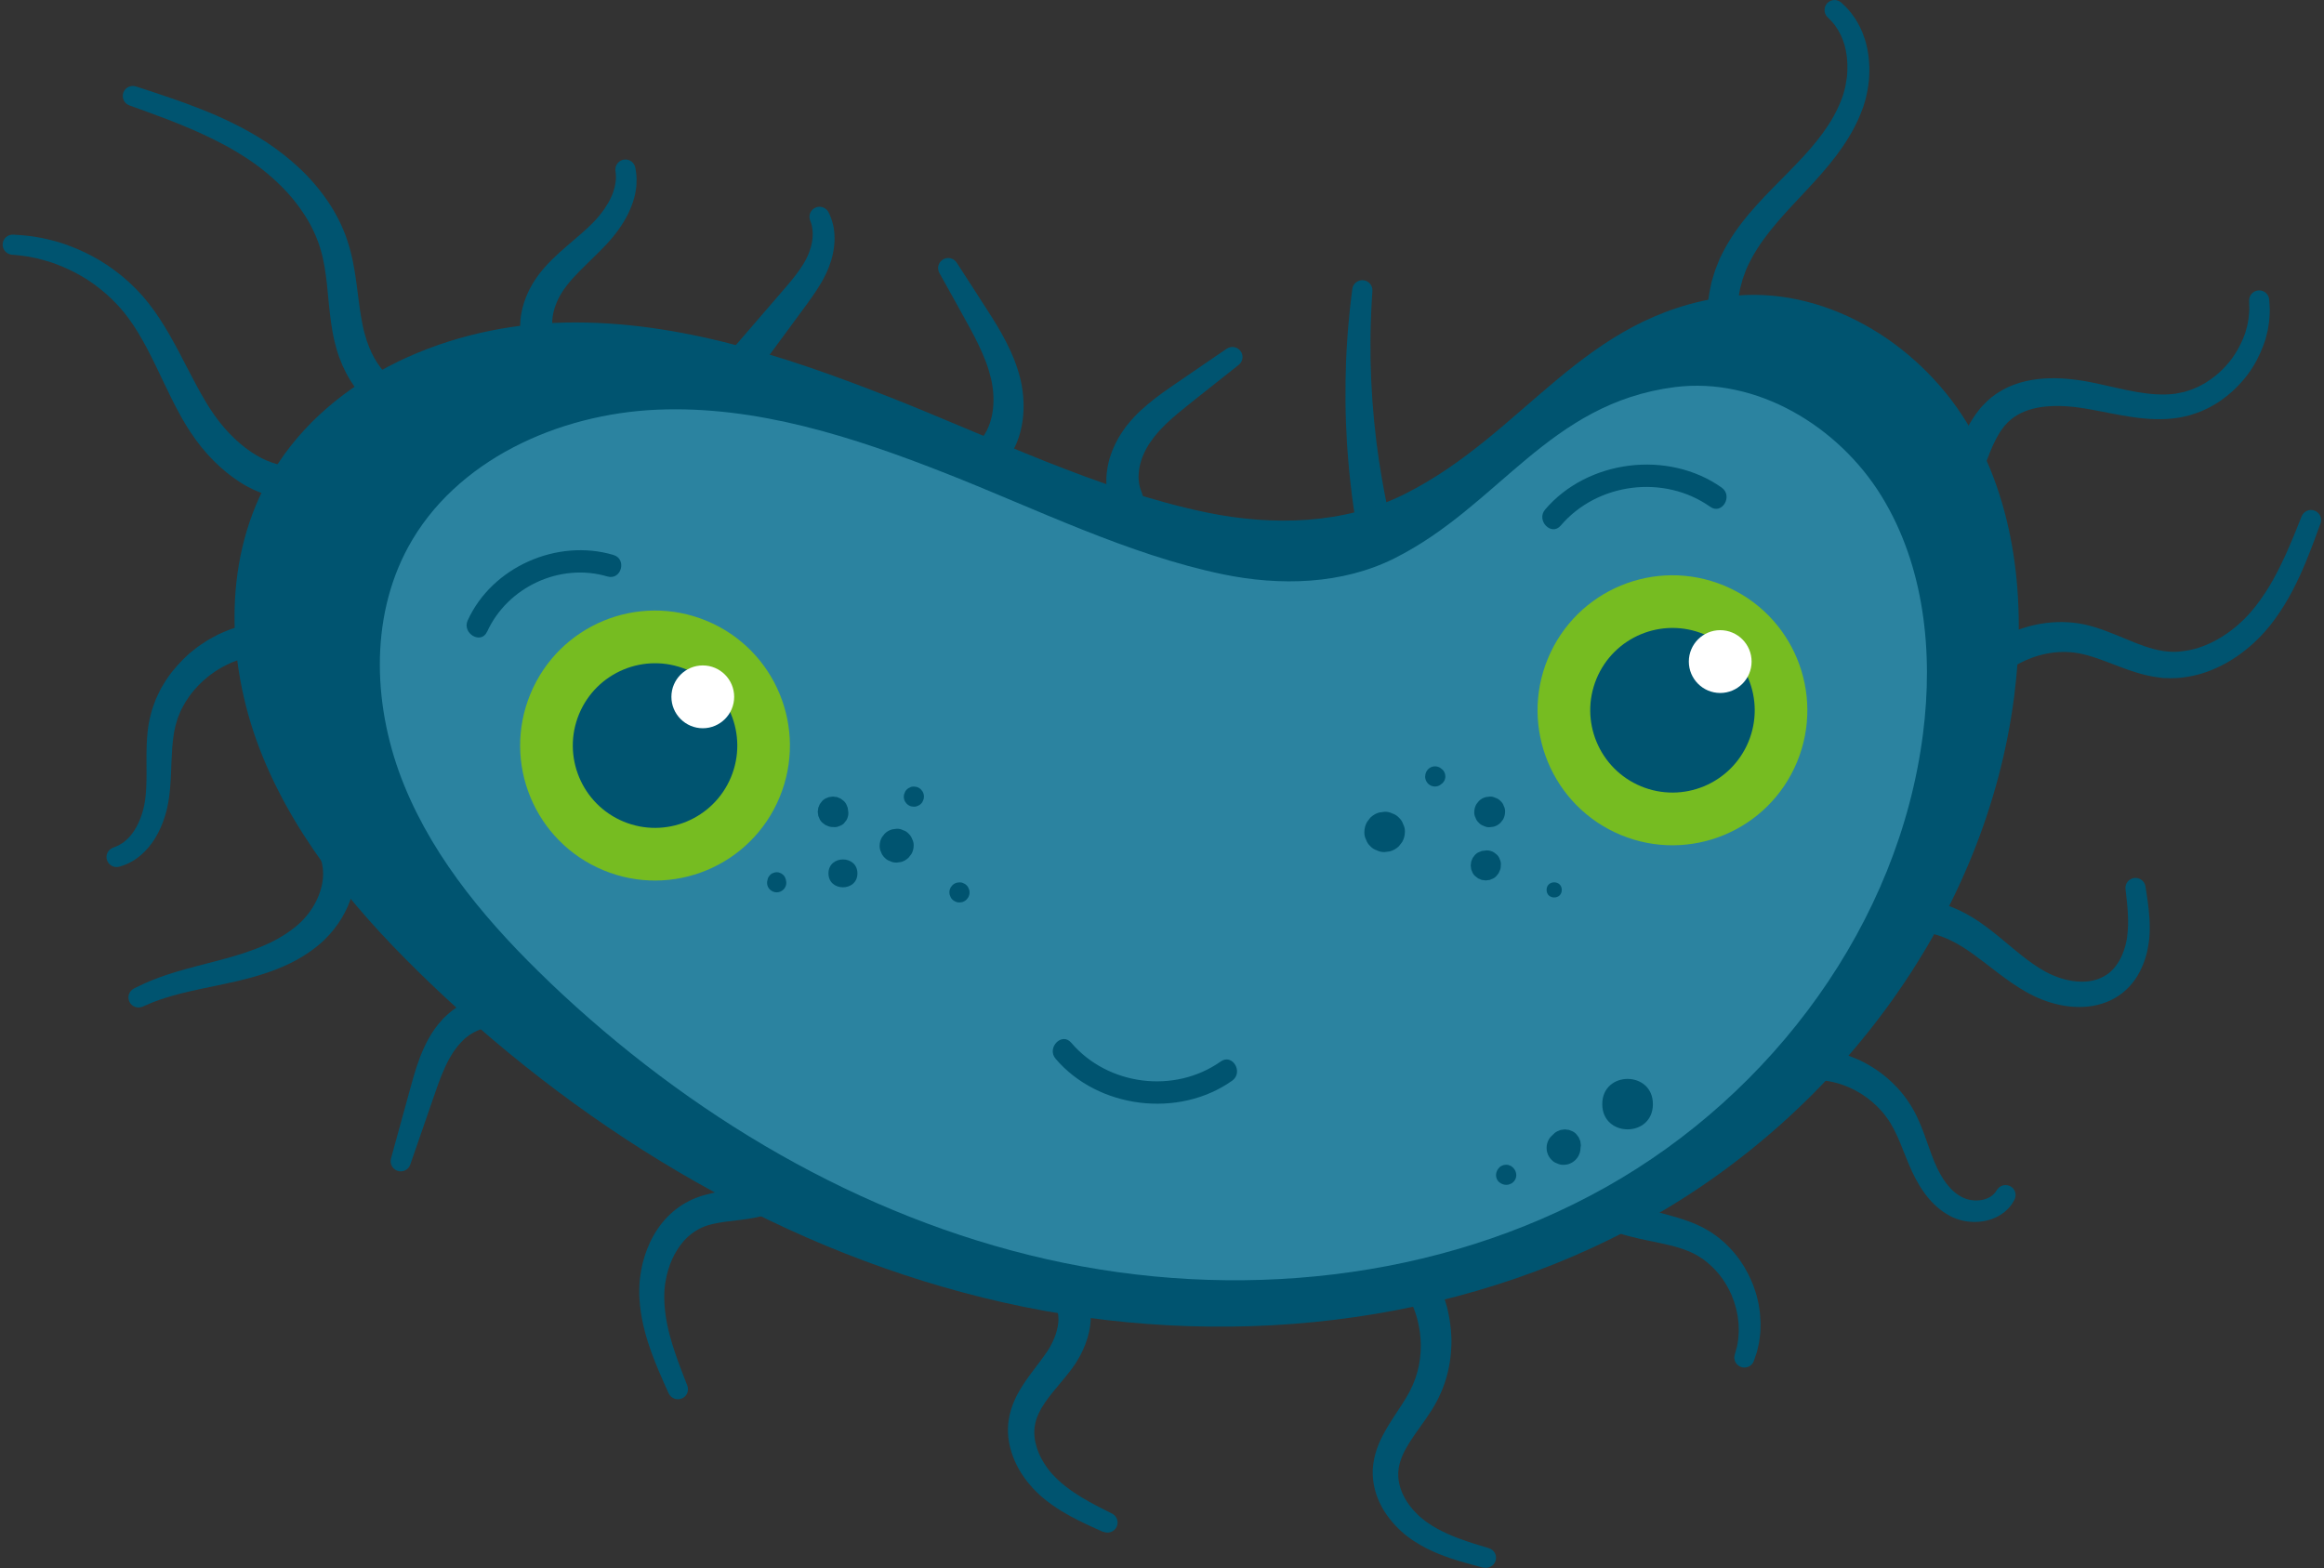 <?xml version="1.0" encoding="UTF-8"?>
<svg xmlns="http://www.w3.org/2000/svg" width="409" height="276" viewBox="0 0 409 276" fill="none">
  <rect x="0" y="0" width="409" height="276" fill="#333333" stroke="none"/>
  <g clip-path="url(#clip0_1247_2937)">
    <path d="M92.629 62.116L92.469 61.742L92.379 61.536L92.326 61.412L92.246 61.198C92.148 60.912 92.014 60.564 91.916 60.208C91.756 59.539 91.578 58.719 91.56 57.8C91.524 56.873 91.596 55.865 91.818 54.813C92.246 52.718 93.217 50.506 94.705 48.482L94.99 48.107L95.159 47.884L95.293 47.724C95.471 47.51 95.631 47.314 95.854 47.064C96.29 46.565 96.7 46.137 97.128 45.709C97.992 44.853 98.891 44.05 99.773 43.292C100.638 42.552 101.502 41.812 102.348 41.081C103.167 40.358 103.925 39.663 104.62 38.923C105.261 38.245 105.867 37.505 106.357 36.792C106.847 36.078 107.256 35.374 107.559 34.705C108.174 33.376 108.352 32.217 108.397 31.424C108.397 31.022 108.397 30.719 108.361 30.505L108.325 30.184L108.308 29.997C108.218 29.025 108.931 28.169 109.902 28.08C110.829 27.991 111.657 28.642 111.809 29.542L111.898 30.032C111.96 30.354 112.005 30.826 112.031 31.424C112.031 32.021 112.031 32.752 111.88 33.564C111.755 34.375 111.523 35.276 111.167 36.185C110.82 37.104 110.365 38.049 109.795 38.994C109.225 39.939 108.575 40.858 107.8 41.785C107.078 42.659 106.25 43.524 105.43 44.344C104.62 45.138 103.791 45.941 102.972 46.752C102.17 47.537 101.404 48.321 100.718 49.088C100.37 49.472 100.041 49.882 99.773 50.23C99.64 50.39 99.462 50.64 99.301 50.854L99.186 51.014C99.186 51.014 99.239 50.952 99.203 50.988V51.014L99.168 51.05L99.123 51.121L98.936 51.407C97.965 52.914 97.43 54.501 97.261 55.767C97.074 57.051 97.288 57.987 97.484 58.567C97.528 58.692 97.573 58.754 97.6 58.835L97.618 58.888L97.68 58.995L97.787 59.191L97.983 59.557C98.731 61.001 98.17 62.776 96.709 63.534C95.257 64.283 93.466 63.721 92.709 62.268C92.682 62.214 92.647 62.152 92.629 62.098V62.08V62.116Z" fill="#005470"></path>
    <path d="M128.378 62.045C128.378 62.045 133.348 56.284 138.319 50.515C139.54 49.097 140.644 47.724 141.446 46.369C141.642 46.03 141.838 45.691 141.989 45.37L142.052 45.245V45.209L142.061 45.2H142.07C142.07 45.2 142.087 45.147 142.061 45.218L142.096 45.147L142.221 44.862C142.283 44.701 142.346 44.55 142.408 44.407C142.649 43.765 142.818 43.141 142.916 42.57C143.112 41.42 143.032 40.474 142.898 39.85C142.836 39.538 142.765 39.297 142.702 39.146L142.613 38.905L142.56 38.753C142.23 37.835 142.711 36.827 143.638 36.497C144.511 36.185 145.464 36.604 145.847 37.425L146.025 37.808C146.141 38.058 146.292 38.441 146.444 38.932C146.755 39.904 146.978 41.366 146.827 43.042C146.755 43.881 146.586 44.772 146.328 45.682C146.257 45.914 146.176 46.155 146.096 46.386L145.989 46.69L145.963 46.761L145.918 46.886L145.856 47.055C145.678 47.51 145.473 47.956 145.259 48.411C144.377 50.203 143.201 51.888 142.061 53.458C137.544 59.593 133.028 65.736 133.028 65.736C132.057 67.056 130.204 67.332 128.885 66.37C127.558 65.406 127.282 63.561 128.244 62.25C128.289 62.187 128.333 62.125 128.387 62.072L128.378 62.045Z" fill="#005470"></path>
    <path d="M172.207 77.846C172.207 77.846 172.296 77.739 172.474 77.534C172.554 77.436 172.661 77.32 172.777 77.177C172.839 77.088 172.919 76.981 173.008 76.865C173.195 76.606 173.445 76.196 173.685 75.741C173.908 75.26 174.157 74.716 174.336 74.065C174.728 72.772 174.932 71.113 174.808 69.312C174.781 68.857 174.728 68.403 174.656 67.939C174.621 67.716 174.585 67.457 174.541 67.261C174.478 67.003 174.425 66.699 174.371 66.485C174.157 65.603 173.846 64.568 173.48 63.623C172.75 61.688 171.779 59.762 170.808 57.943C169.792 56.115 168.848 54.403 168.046 52.94C166.416 50.007 165.32 48.045 165.32 48.045C164.848 47.189 165.16 46.11 166.015 45.637C166.835 45.183 167.868 45.45 168.367 46.226C168.367 46.226 169.588 48.107 171.405 50.925C172.322 52.343 173.382 54.002 174.523 55.776C175.663 57.586 176.857 59.601 177.845 61.786C178.344 62.901 178.781 63.98 179.164 65.219C179.262 65.531 179.324 65.763 179.404 66.031C179.502 66.37 179.556 66.637 179.636 66.949C179.77 67.546 179.877 68.144 179.957 68.741C180.277 71.113 180.171 73.414 179.725 75.376C179.52 76.356 179.208 77.248 178.897 78.033C178.558 78.809 178.229 79.451 177.881 80.013C177.694 80.298 177.525 80.556 177.373 80.779C177.258 80.94 177.16 81.074 177.079 81.181L176.839 81.502C175.859 82.803 174.006 83.071 172.697 82.108C171.387 81.136 171.12 79.281 172.091 77.979C172.126 77.926 172.171 77.872 172.215 77.828L172.207 77.846Z" fill="#005470"></path>
    <path d="M195.332 88.564L195.225 88.207L195.163 88.011C195.145 87.949 195.119 87.868 195.083 87.726C195.021 87.467 194.949 87.173 194.887 86.843C194.798 86.254 194.7 85.532 194.7 84.712C194.691 83.891 194.78 83 194.958 82.046C195.315 80.146 196.134 78.104 197.39 76.187C197.542 75.946 197.711 75.715 197.88 75.474L198.005 75.295L198.147 75.108L198.379 74.814C198.521 74.627 198.753 74.359 198.94 74.136C199.136 73.904 199.332 73.708 199.519 73.485C200.303 72.638 201.141 71.871 202.005 71.149C203.724 69.704 205.506 68.483 207.136 67.368C208.757 66.262 210.272 65.228 211.563 64.336C214.156 62.562 215.884 61.385 215.884 61.385C216.694 60.832 217.799 61.037 218.36 61.84C218.895 62.606 218.726 63.65 218.004 64.22C218.004 64.22 216.365 65.522 213.906 67.466C212.677 68.438 211.243 69.58 209.701 70.801C208.169 72.023 206.583 73.289 205.185 74.635C204.49 75.313 203.84 76.009 203.27 76.722C203.136 76.9 202.985 77.079 202.86 77.257C202.735 77.444 202.637 77.56 202.486 77.783L202.272 78.095L202.218 78.176L202.192 78.211V78.229C202.192 78.229 202.147 78.274 202.192 78.193L202.112 78.336C202.005 78.514 201.898 78.684 201.8 78.862C201.007 80.289 200.561 81.742 200.437 82.937C200.374 83.535 200.348 84.07 200.401 84.525C200.437 84.979 200.517 85.363 200.588 85.666C200.624 85.782 200.659 85.871 200.677 85.969C200.677 86.005 200.713 86.076 200.74 86.156C200.766 86.228 200.793 86.29 200.811 86.344C200.9 86.575 200.945 86.7 200.945 86.7C201.515 88.225 200.74 89.919 199.207 90.49C197.675 91.061 195.974 90.285 195.395 88.76C195.368 88.698 195.35 88.626 195.332 88.564H195.323H195.332Z" fill="#005470"></path>
    <path d="M238.413 90.677C238.413 90.677 238.324 90.071 238.172 89.01C238.021 87.966 237.807 86.344 237.611 84.489C237.504 83.561 237.406 82.545 237.317 81.466C237.219 80.396 237.148 79.263 237.059 78.095C236.916 75.759 236.818 73.253 236.792 70.757C236.774 68.26 236.809 65.763 236.898 63.427C236.961 62.259 237.005 61.126 237.086 60.056C237.157 58.986 237.228 57.979 237.317 57.051C237.477 55.188 237.647 53.645 237.78 52.566C237.914 51.487 237.994 50.872 237.994 50.872C238.11 49.9 239.001 49.213 239.972 49.329C240.907 49.436 241.584 50.265 241.531 51.193V51.228L241.424 52.896C241.362 53.957 241.281 55.473 241.237 57.283C241.201 58.193 241.201 59.173 241.192 60.217C241.183 61.26 241.192 62.348 241.21 63.489C241.255 65.754 241.361 68.171 241.531 70.587C241.709 72.995 241.941 75.402 242.217 77.641C242.368 78.764 242.502 79.852 242.653 80.869C242.805 81.894 242.956 82.857 243.116 83.749C243.419 85.55 243.695 86.959 243.909 88.029C244.123 89.081 244.257 89.688 244.257 89.688C244.586 91.284 243.553 92.835 241.949 93.165C240.346 93.495 238.787 92.461 238.457 90.865C238.449 90.811 238.44 90.749 238.422 90.686L238.413 90.677Z" fill="#005470"></path>
    <path d="M69.173 73.316C69.173 73.316 68.888 73.209 68.363 72.995C68.309 72.977 68.211 72.932 68.104 72.879L67.784 72.718C67.561 72.611 67.32 72.487 67.053 72.344C66.608 72.059 66.082 71.764 65.556 71.345C64.487 70.543 63.356 69.41 62.341 67.992C61.325 66.575 60.425 64.871 59.73 62.963C59.374 62.009 59.089 61.002 58.84 59.94C58.777 59.664 58.724 59.432 58.661 59.111C58.617 58.87 58.572 58.63 58.519 58.38C58.43 57.854 58.332 57.265 58.261 56.748C57.949 54.59 57.788 52.388 57.557 50.203C57.325 48.036 57.005 45.825 56.408 43.863L56.14 43.016C56.051 42.721 55.953 42.534 55.864 42.276C55.704 41.812 55.472 41.313 55.25 40.813C55.036 40.314 54.76 39.841 54.51 39.342C54.225 38.869 53.967 38.379 53.664 37.924C52.47 36.06 51.054 34.304 49.468 32.743C47.891 31.174 46.181 29.756 44.417 28.526C43.972 28.231 43.526 27.901 43.099 27.643C42.635 27.349 42.154 27.037 41.727 26.787C40.863 26.261 39.954 25.744 39.063 25.289C37.291 24.352 35.553 23.541 33.932 22.837C30.672 21.428 27.866 20.402 25.888 19.68C23.91 18.967 22.779 18.556 22.779 18.556C21.861 18.226 21.38 17.21 21.71 16.291C22.04 15.391 23.028 14.918 23.937 15.221C23.937 15.221 25.086 15.596 27.099 16.256C29.113 16.933 32.008 17.879 35.455 19.243C37.175 19.921 39.019 20.714 40.952 21.668C41.923 22.141 42.876 22.64 43.892 23.211C44.408 23.496 44.862 23.773 45.344 24.058C45.869 24.37 46.341 24.691 46.849 25.003C48.827 26.305 50.786 27.821 52.631 29.542C54.475 31.254 56.167 33.216 57.646 35.365C58.029 35.9 58.35 36.462 58.697 37.015C59.009 37.594 59.347 38.147 59.633 38.736C59.926 39.324 60.212 39.904 60.461 40.555C60.586 40.867 60.737 41.206 60.826 41.482L61.12 42.32C61.975 44.87 62.376 47.296 62.697 49.588C63.009 51.879 63.24 54.019 63.579 55.946C63.659 56.445 63.748 56.855 63.837 57.328C63.891 57.568 63.944 57.818 63.998 58.059C64.051 58.264 64.104 58.469 64.158 58.665C64.372 59.495 64.639 60.288 64.933 61.019C65.512 62.491 66.225 63.712 66.946 64.657C67.668 65.612 68.398 66.271 69.031 66.717C69.343 66.958 69.645 67.101 69.895 67.261C70.002 67.306 70.1 67.35 70.189 67.395L70.314 67.457C70.314 67.457 70.385 67.493 70.465 67.52C70.999 67.716 71.284 67.814 71.284 67.814C72.817 68.367 73.618 70.07 73.048 71.595C72.487 73.12 70.786 73.913 69.253 73.352C69.227 73.352 69.191 73.325 69.164 73.316H69.191H69.173Z" fill="#005470"></path>
    <path d="M54.715 87.744C54.715 87.744 54.439 87.779 53.922 87.833C53.788 87.842 53.646 87.868 53.486 87.886C53.397 87.886 53.334 87.904 53.218 87.913H52.853C52.354 87.922 51.731 87.966 51.125 87.922C49.949 87.824 48.497 87.637 46.983 87.119C45.459 86.629 43.811 85.898 42.225 84.863C39.036 82.83 35.954 79.781 33.486 76.009L33.023 75.295L32.89 75.081L32.792 74.912L32.587 74.573L32.177 73.886L31.758 73.138C31.188 72.13 30.698 71.149 30.19 70.15C29.193 68.144 28.266 66.12 27.304 64.158C26.351 62.196 25.362 60.279 24.284 58.514C24.017 58.068 23.732 57.649 23.456 57.212C23.171 56.801 22.877 56.382 22.583 55.972L22.128 55.384L21.906 55.089L21.79 54.947C21.754 54.902 21.826 54.982 21.817 54.974V54.956L21.772 54.92L21.71 54.849C21.371 54.465 21.015 54.019 20.685 53.681C20.07 53.012 19.385 52.352 18.681 51.728C17.977 51.112 17.256 50.551 16.543 50.025C15.091 48.981 13.621 48.143 12.204 47.474C10.788 46.814 9.443 46.288 8.223 45.941C7.617 45.735 7.029 45.628 6.503 45.477C5.96 45.37 5.47 45.263 5.024 45.174C4.125 45.04 3.412 44.933 2.922 44.906C2.432 44.862 2.174 44.835 2.174 44.835H2.076C1.105 44.737 0.383 43.872 0.472 42.9C0.561 41.946 1.39 41.25 2.343 41.304C2.343 41.304 2.637 41.322 3.189 41.357C3.751 41.375 4.552 41.464 5.586 41.589C6.102 41.678 6.664 41.758 7.278 41.874C7.884 42.017 8.552 42.133 9.247 42.329C10.646 42.677 12.187 43.221 13.826 43.925C15.456 44.63 17.175 45.53 18.877 46.672C19.723 47.242 20.578 47.867 21.407 48.544C22.235 49.222 23.046 49.962 23.874 50.8C24.284 51.211 24.596 51.576 24.97 51.968L25.139 52.156L25.282 52.316L25.549 52.646L26.093 53.306C26.431 53.761 26.787 54.224 27.126 54.679C27.447 55.152 27.794 55.615 28.097 56.097C29.362 58.014 30.475 60.029 31.535 62.027C32.587 64.024 33.584 66.004 34.6 67.885C35.108 68.813 35.624 69.758 36.141 70.605L36.524 71.247L36.952 71.916L37.166 72.246L37.273 72.406L37.361 72.531L37.771 73.12C39.972 76.249 42.644 78.684 45.139 80.146C46.386 80.895 47.588 81.368 48.648 81.671C49.717 82.001 50.653 82.063 51.41 82.108C51.775 82.117 52.025 82.081 52.283 82.09H52.461C52.523 82.09 52.621 82.072 52.702 82.055C52.862 82.028 53.005 82.01 53.138 81.992C53.655 81.912 53.931 81.876 53.931 81.876C55.552 81.635 57.058 82.741 57.298 84.355C57.539 85.969 56.425 87.467 54.813 87.708C54.786 87.708 54.742 87.708 54.715 87.717H54.724L54.715 87.744Z" fill="#005470"></path>
    <path d="M49.646 115.458C49.646 115.458 49.433 115.431 49.032 115.395C48.836 115.377 48.586 115.342 48.292 115.315C48.15 115.306 47.98 115.279 47.838 115.27H46.511C46.128 115.306 45.718 115.342 45.281 115.386C44.408 115.502 43.411 115.698 42.35 116.028C41.816 116.189 41.29 116.43 40.729 116.626C40.186 116.893 39.616 117.134 39.054 117.455C38.511 117.785 37.923 118.106 37.389 118.525C37.121 118.73 36.818 118.909 36.569 119.132C36.302 119.354 36.043 119.586 35.776 119.809C34.752 120.763 33.745 121.833 32.97 123.073C32.533 123.661 32.231 124.339 31.865 124.981C31.598 125.659 31.26 126.328 31.09 127.041L30.93 127.567L30.894 127.701L30.877 127.763V127.799L30.868 127.817C30.877 127.736 30.868 127.808 30.868 127.79L30.805 128.102C30.698 128.548 30.645 128.878 30.583 129.235C30.467 129.992 30.378 130.777 30.315 131.571C30.2 133.158 30.155 134.808 30.084 136.439C30.004 138.08 29.897 139.721 29.603 141.308C29.318 142.931 28.837 144.411 28.249 145.74C27.661 147.06 26.93 148.219 26.137 149.155C25.345 150.1 24.489 150.814 23.732 151.322C22.957 151.812 22.28 152.125 21.817 152.285C21.354 152.446 21.095 152.526 21.095 152.526C20.169 152.838 19.162 152.347 18.841 151.429C18.53 150.537 18.984 149.574 19.857 149.218L20.062 149.137L20.507 148.959C20.792 148.843 21.202 148.629 21.674 148.308C22.138 147.951 22.681 147.479 23.206 146.792C23.732 146.114 24.231 145.232 24.65 144.197C25.068 143.154 25.389 141.968 25.558 140.675C25.736 139.355 25.781 137.893 25.79 136.324C25.79 134.754 25.754 133.078 25.808 131.312C25.879 129.529 26.013 127.683 26.538 125.766C26.743 124.803 27.126 123.911 27.456 122.993C27.883 122.128 28.249 121.227 28.783 120.433C29.745 118.775 30.966 117.339 32.231 116.055C32.56 115.743 32.89 115.44 33.211 115.128C33.54 114.825 33.897 114.566 34.235 114.298C34.903 113.737 35.634 113.291 36.328 112.827C37.032 112.381 37.763 112.025 38.458 111.65C39.179 111.338 39.874 111.008 40.56 110.767C41.264 110.544 41.914 110.286 42.582 110.134C43.241 109.992 43.856 109.813 44.462 109.724C45.059 109.644 45.629 109.572 46.145 109.501C46.698 109.465 47.232 109.465 47.696 109.448C47.936 109.448 48.159 109.448 48.364 109.439C48.551 109.439 48.693 109.457 48.845 109.465C49.139 109.483 49.388 109.501 49.584 109.519L50.199 109.555C51.829 109.671 53.058 111.071 52.951 112.693C52.836 114.316 51.428 115.547 49.798 115.431C49.762 115.431 49.709 115.431 49.664 115.422L49.646 115.458Z" fill="#005470"></path>
    <path d="M61.717 148.415L61.895 148.932C61.922 149.013 61.958 149.111 61.993 149.218L62.047 149.387L62.109 149.646C62.198 150.002 62.314 150.43 62.394 150.876C62.528 151.714 62.644 152.749 62.572 153.899C62.528 155.058 62.323 156.333 61.904 157.644C61.111 160.275 59.535 163.048 57.138 165.375L56.675 165.812L56.39 166.071L56.176 166.249C55.882 166.481 55.642 166.704 55.258 166.98C54.902 167.248 54.555 167.506 54.216 167.729C53.878 167.961 53.521 168.184 53.165 168.407C51.74 169.272 50.225 169.994 48.693 170.592C45.638 171.787 42.529 172.545 39.687 173.151C36.827 173.757 34.235 174.266 32.07 174.81C29.905 175.345 28.177 175.924 26.992 176.379C26.404 176.611 25.95 176.807 25.647 176.95C25.335 177.083 25.175 177.155 25.175 177.155L25.113 177.181C24.222 177.583 23.162 177.181 22.761 176.299C22.369 175.434 22.734 174.426 23.572 173.998L24.088 173.739C24.427 173.561 24.935 173.329 25.576 173.035C26.868 172.455 28.747 171.733 31.019 171.055C33.282 170.369 35.936 169.718 38.671 168.996C40.052 168.63 41.433 168.247 42.814 167.792C44.185 167.337 45.548 166.838 46.858 166.249C48.159 165.67 49.388 164.992 50.502 164.243C50.786 164.056 51.054 163.859 51.321 163.663C51.597 163.467 51.829 163.271 52.06 163.084C52.274 162.923 52.568 162.647 52.827 162.406L53.031 162.219H53.04C52.942 162.29 53.023 162.219 53.005 162.236L53.023 162.219L53.058 162.183L53.138 162.103L53.45 161.782C55.098 160.025 56.123 157.938 56.559 156.164C56.791 155.272 56.871 154.452 56.862 153.756C56.871 153.052 56.764 152.463 56.675 151.991C56.621 151.804 56.577 151.634 56.532 151.491L56.506 151.384L56.443 151.224C56.408 151.117 56.363 151.028 56.328 150.939L56.132 150.43C55.544 148.914 56.292 147.202 57.815 146.614C59.339 146.025 61.058 146.774 61.655 148.29C61.664 148.326 61.69 148.379 61.699 148.424V148.406L61.717 148.415Z" fill="#005470"></path>
    <path d="M68.799 203.95C68.799 203.95 69.405 201.739 70.322 198.422C70.777 196.763 71.311 194.828 71.881 192.751C72.451 190.691 73.031 188.417 73.912 186.098C74.358 184.948 74.875 183.789 75.516 182.665C76.157 181.542 76.888 180.499 77.796 179.518L78.064 179.223L78.447 178.858L78.839 178.501L79.204 178.189C79.445 177.984 79.694 177.788 79.952 177.609C80.202 177.422 80.46 177.253 80.718 177.101C81.761 176.459 82.839 175.978 83.899 175.657C84.95 175.327 86.001 175.184 86.963 175.157C87.916 175.122 88.772 175.246 89.466 175.389C90.161 175.559 90.705 175.737 91.061 175.897L91.604 176.129C93.101 176.771 93.805 178.51 93.154 179.999C92.513 181.497 90.767 182.184 89.261 181.542C89.217 181.524 89.172 181.506 89.128 181.479L88.887 181.364C88.887 181.364 88.816 181.328 88.674 181.257C88.54 181.176 88.335 181.096 88.059 180.998C87.774 180.927 87.418 180.82 86.963 180.811C86.518 180.793 85.974 180.811 85.368 180.962C84.763 181.096 84.095 181.346 83.435 181.693C83.266 181.783 83.097 181.872 82.937 181.979C82.767 182.077 82.598 182.184 82.447 182.309L82.206 182.487L82.01 182.648L81.796 182.808L81.511 183.093C80.914 183.655 80.3 184.413 79.765 185.207C79.222 186.027 78.741 186.928 78.304 187.891C77.413 189.808 76.719 191.948 76.006 193.999C75.302 196.032 74.652 197.931 74.082 199.563C72.959 202.818 72.202 204.985 72.202 204.985C71.89 205.912 70.875 206.403 69.948 206.082C69.058 205.769 68.567 204.833 68.808 203.941H68.799V203.95Z" fill="#005470"></path>
    <path d="M117.67 245.245C117.67 245.245 117.358 244.541 116.797 243.292C116.244 242.044 115.452 240.243 114.623 237.978C113.812 235.722 112.975 232.957 112.637 229.819C112.601 229.426 112.556 229.034 112.539 228.624L112.503 228.017V226.831L112.53 226.181L112.574 225.512L112.645 224.879C112.841 223.184 113.251 221.481 113.893 219.849C114.534 218.209 115.407 216.63 116.547 215.222C117.679 213.822 119.095 212.6 120.654 211.726L121.242 211.414L121.536 211.262L121.572 211.244H121.589L121.696 211.182L121.759 211.155L121.883 211.102C122.222 210.959 122.489 210.825 122.961 210.674C123.175 210.602 123.389 210.531 123.603 210.46C123.808 210.397 123.986 210.344 124.182 210.299C124.565 210.183 124.93 210.094 125.286 210.014C126.729 209.684 128.021 209.497 129.144 209.301C130.266 209.113 131.219 208.917 131.994 208.712C132.751 208.489 133.366 208.275 133.803 208.052C134.034 207.954 134.204 207.838 134.364 207.74C134.524 207.66 134.649 207.562 134.747 207.49C134.943 207.357 135.05 207.276 135.05 207.276L135.273 207.116C136.6 206.162 138.453 206.474 139.406 207.794C140.359 209.113 140.047 210.959 138.72 211.904C138.693 211.922 138.658 211.949 138.631 211.967L138.016 212.377C137.811 212.511 137.562 212.671 137.25 212.823C136.947 212.974 136.591 213.18 136.199 213.331C135.406 213.688 134.444 213.973 133.366 214.223C132.297 214.455 131.148 214.624 129.963 214.767C128.778 214.909 127.567 215.034 126.4 215.248C126.106 215.302 125.812 215.355 125.527 215.427L125.108 215.525L124.752 215.623C124.547 215.658 124.164 215.819 123.843 215.935L123.718 215.979L123.656 216.006C123.656 216.006 123.816 215.944 123.736 215.971H123.727L123.701 215.988L123.514 216.078L123.139 216.256C122.142 216.755 121.189 217.478 120.36 218.405C119.54 219.332 118.837 220.447 118.284 221.669C117.741 222.881 117.358 224.201 117.135 225.512L117.046 226.011L117.002 226.475L116.948 226.938L116.921 227.5L116.904 227.982V228.49C116.904 228.82 116.921 229.159 116.939 229.489C117.091 232.137 117.705 234.634 118.365 236.756C119.033 238.887 119.71 240.671 120.191 241.91C120.681 243.159 120.957 243.881 120.957 243.881C121.313 244.799 120.868 245.825 119.95 246.173C119.059 246.52 118.071 246.101 117.679 245.245H117.67Z" fill="#005470"></path>
    <path d="M194.157 269.642C194.157 269.642 193.417 269.312 192.134 268.733C190.843 268.126 188.972 267.288 186.789 265.959C185.703 265.291 184.545 264.488 183.395 263.516L182.968 263.133L182.718 262.901L182.531 262.714L182.148 262.339L181.712 261.875C181.15 261.251 180.634 260.627 180.144 259.914C179.173 258.523 178.362 256.909 177.863 255.107C177.364 253.315 177.213 251.318 177.632 249.338L177.694 249.044C177.712 248.955 177.73 248.857 177.774 248.714L177.988 247.947C178.148 247.483 178.3 247.029 178.496 246.601C178.861 245.727 179.306 244.933 179.77 244.193C180.687 242.704 181.694 241.42 182.585 240.234C183.03 239.645 183.467 239.075 183.85 238.522L184.135 238.112L184.375 237.773L184.651 237.327L184.785 237.104L184.874 236.926C185.106 236.507 185.373 235.972 185.56 235.49C185.765 235.008 185.908 234.518 186.023 234.072C186.255 233.163 186.317 232.351 186.264 231.718C186.21 231.085 186.05 230.648 185.907 230.327C185.818 230.184 185.765 230.033 185.667 229.944C185.587 229.837 185.533 229.747 185.453 229.685C185.32 229.56 185.257 229.48 185.257 229.48L184.874 228.998C183.867 227.732 184.081 225.895 185.364 224.888C186.593 223.925 188.366 224.094 189.382 225.244C189.382 225.244 189.578 225.476 189.961 225.895C190.148 226.1 190.353 226.404 190.575 226.742C190.816 227.081 191.012 227.509 191.235 227.991C191.636 228.945 191.93 230.167 191.965 231.477C192.001 232.788 191.796 234.179 191.368 235.561C191.154 236.257 190.896 236.952 190.575 237.648C190.255 238.352 189.907 239.003 189.426 239.761L189.257 240.029L189.106 240.243L188.812 240.68L188.42 241.197L188.072 241.652C187.6 242.258 187.11 242.838 186.629 243.417C185.667 244.568 184.714 245.7 183.93 246.841C183.538 247.421 183.182 247.992 182.905 248.58C182.754 248.866 182.638 249.169 182.522 249.445L182.389 249.82C182.362 249.864 182.344 249.962 182.317 250.069L182.246 250.355C181.952 251.487 181.961 252.762 182.246 253.993C182.522 255.232 183.048 256.445 183.743 257.542C184.072 258.086 184.473 258.612 184.856 259.084L185.141 259.414L185.507 259.798L185.685 259.985L185.818 260.119L186.157 260.449C187.057 261.296 188.01 262.018 188.936 262.651C190.798 263.909 192.535 264.8 193.756 265.433C194.994 266.067 195.707 266.414 195.707 266.414H195.716C196.589 266.86 196.936 267.93 196.491 268.795C196.054 269.642 195.039 269.99 194.174 269.607H194.157V269.642Z" fill="#005470"></path>
    <path d="M261.049 275.938C261.049 275.938 260.078 275.697 258.332 275.206C257.459 274.966 256.399 274.654 255.17 274.243C253.949 273.824 252.568 273.298 251.099 272.558C250.368 272.184 249.611 271.764 248.854 271.265L248.533 271.051L248.284 270.873C248.105 270.739 247.963 270.659 247.758 270.489C247.562 270.329 247.366 270.177 247.161 270.017C246.974 269.856 246.796 269.696 246.609 269.535C245.166 268.215 243.803 266.584 242.841 264.568C242.359 263.57 241.985 262.464 241.772 261.296C241.665 260.716 241.611 260.11 241.584 259.503V258.674C241.593 258.621 241.584 258.763 241.602 258.54V258.496L241.674 257.756C241.754 257.194 241.887 256.436 242.048 255.919C242.19 255.339 242.404 254.786 242.618 254.242C243.054 253.155 243.589 252.183 244.141 251.237C245.246 249.374 246.439 247.733 247.402 246.137C248.355 244.594 249.059 242.953 249.45 241.455C249.878 239.868 250.056 238.281 250.047 236.765C250.047 235.249 249.816 233.831 249.522 232.556C249.228 231.272 248.773 230.158 248.346 229.194C247.883 228.249 247.419 227.456 246.992 226.84C246.778 226.537 246.582 226.27 246.404 226.038C246.226 225.815 246.056 225.628 245.932 225.476L245.54 225.012L245.388 224.834C244.328 223.595 244.48 221.74 245.727 220.679C246.974 219.627 248.836 219.778 249.896 221.009C249.914 221.026 249.94 221.062 249.958 221.08C249.958 221.08 250.145 221.312 250.484 221.731C250.653 221.945 250.876 222.212 251.107 222.525C251.33 222.854 251.58 223.229 251.865 223.648C252.408 224.504 252.996 225.583 253.566 226.876C254.083 228.178 254.635 229.658 254.947 231.343C255.277 233.02 255.499 234.857 255.428 236.819C255.366 238.771 255.063 240.831 254.43 242.873C253.771 245.013 252.8 246.957 251.615 248.741C250.448 250.506 249.21 252.102 248.203 253.672C247.704 254.456 247.241 255.241 246.903 256.008C246.742 256.391 246.564 256.784 246.466 257.158C246.324 257.586 246.279 257.809 246.19 258.228L246.092 258.96L246.074 259.432C246.074 259.807 246.092 260.181 246.146 260.556C246.252 261.305 246.475 262.054 246.778 262.767C247.393 264.203 248.355 265.487 249.433 266.539L249.842 266.922L250.234 267.252C250.35 267.359 250.555 267.502 250.707 267.627L250.947 267.814L251.134 267.948C251.722 268.376 252.346 268.75 252.951 269.08C255.392 270.418 257.753 271.167 259.392 271.702C261.067 272.21 262.029 272.505 262.029 272.505C262.973 272.79 263.499 273.78 263.205 274.716C262.929 275.617 261.984 276.134 261.076 275.911L261.049 275.938Z" fill="#005470"></path>
    <path d="M305.296 238.459C305.296 238.459 305.341 238.29 305.43 237.978C305.474 237.817 305.528 237.621 305.59 237.398C305.626 237.282 305.653 237.166 305.697 237.033C305.733 236.908 305.733 236.801 305.76 236.676C305.795 236.426 305.849 236.159 305.893 235.856C305.938 235.552 305.947 235.178 305.982 234.812C306.027 234.438 306 234.036 305.991 233.617C305.991 233.412 305.991 233.189 305.973 232.966C305.947 232.744 305.92 232.521 305.893 232.289C305.858 232.057 305.849 231.825 305.804 231.584C305.751 231.344 305.706 231.103 305.653 230.853C305.572 230.354 305.394 229.863 305.252 229.355C305.118 228.838 304.86 228.347 304.682 227.812C304.432 227.313 304.201 226.787 303.907 226.297C303.604 225.797 303.319 225.298 302.936 224.825C302.606 224.335 302.196 223.898 301.795 223.452C300.958 222.605 300.058 221.785 299.025 221.187C298.535 220.839 297.983 220.625 297.466 220.358L297.421 220.331H297.395L297.386 220.322C297.386 220.322 297.306 220.278 297.448 220.34L297.323 220.295L297.083 220.197L296.593 220.01C296.245 219.867 295.996 219.805 295.72 219.707C294.606 219.35 293.315 219.038 292.067 218.779C290.811 218.512 289.555 218.271 288.317 217.986C287.097 217.709 285.885 217.397 284.763 217.014C284.193 216.818 283.658 216.63 283.132 216.39C282.874 216.274 282.616 216.176 282.375 216.051C282.135 215.917 281.894 215.792 281.663 215.667C281.199 215.436 280.79 215.15 280.398 214.892C280.211 214.758 280.023 214.642 279.854 214.508C279.694 214.374 279.534 214.241 279.382 214.107C278.767 213.616 278.349 213.153 278.064 212.841C277.77 212.529 277.627 212.359 277.627 212.359C276.531 211.155 276.62 209.292 277.832 208.204C279.044 207.107 280.914 207.205 282.01 208.409C282.028 208.427 282.055 208.454 282.072 208.471L282.295 208.739C282.295 208.739 282.375 208.828 282.527 209.006C282.669 209.194 282.883 209.461 283.222 209.755C283.302 209.836 283.382 209.916 283.471 209.996C283.56 210.076 283.685 210.157 283.792 210.237C284.014 210.406 284.246 210.594 284.54 210.763C284.682 210.843 284.825 210.941 284.985 211.039C285.146 211.129 285.324 211.209 285.502 211.298C285.841 211.485 286.25 211.655 286.678 211.824C287.533 212.163 288.531 212.493 289.644 212.796C290.749 213.108 291.987 213.42 293.288 213.768C294.606 214.125 295.951 214.508 297.457 215.079C297.822 215.222 298.241 215.373 298.526 215.516L298.998 215.73L299.239 215.846L299.354 215.899C299.506 215.971 299.408 215.926 299.444 215.935H299.461L299.497 215.962L299.559 215.997C300.272 216.399 301.002 216.764 301.644 217.264C302.998 218.164 304.156 219.306 305.18 220.483C305.67 221.089 306.16 221.695 306.552 222.346C306.989 222.97 307.336 223.639 307.684 224.29C308.022 224.941 308.289 225.61 308.566 226.261C308.779 226.939 309.038 227.572 309.189 228.223C309.35 228.882 309.519 229.498 309.59 230.131C309.635 230.443 309.679 230.746 309.724 231.049C309.759 231.352 309.768 231.656 309.786 231.941C309.804 232.235 309.822 232.521 309.84 232.797C309.84 233.082 309.831 233.35 309.831 233.617C309.813 234.152 309.813 234.661 309.733 235.133C309.67 235.615 309.626 236.043 309.546 236.462C309.448 236.89 309.358 237.282 309.278 237.63C309.234 237.799 309.198 237.987 309.154 238.112C309.109 238.245 309.065 238.361 309.029 238.468C308.949 238.691 308.886 238.887 308.833 239.039L308.673 239.52C308.361 240.448 307.345 240.938 306.419 240.617C305.519 240.305 305.029 239.351 305.287 238.459H305.323H305.296Z" fill="#005470"></path>
    <path d="M305.537 189.032C305.537 189.032 305.724 188.898 306.08 188.64C306.17 188.577 306.276 188.506 306.401 188.417C306.544 188.328 306.695 188.221 306.864 188.114C307.025 188.007 307.212 187.891 307.408 187.766C307.595 187.659 307.791 187.552 307.996 187.436C309.653 186.491 312.192 185.403 315.416 184.921C317.02 184.69 318.793 184.6 320.646 184.797C321.109 184.859 321.581 184.895 322.044 184.993C322.302 185.037 322.561 185.082 322.819 185.135C323.024 185.18 323.229 185.234 323.434 185.278L323.755 185.349L324.129 185.456C324.378 185.528 324.636 185.608 324.886 185.679C325.349 185.849 325.83 185.991 326.293 186.197C328.164 186.946 329.964 188.007 331.603 189.318C333.233 190.637 334.712 192.198 335.888 193.972C337.108 195.756 337.919 197.691 338.587 199.483C339.255 201.275 339.816 203.005 340.422 204.485C341.063 206.028 341.785 207.339 342.631 208.427C343.05 208.962 343.495 209.434 343.967 209.827C344.199 210.032 344.431 210.201 344.68 210.353C344.805 210.424 344.921 210.513 345.045 210.576L345.348 210.745C345.509 210.816 345.669 210.879 345.82 210.95C345.918 210.977 346.007 211.013 346.105 211.048C346.319 211.111 346.569 211.182 346.8 211.218C347.272 211.298 347.736 211.325 348.163 211.289C349.027 211.244 349.713 210.977 350.185 210.709C350.658 210.424 350.943 210.13 351.112 209.925C351.272 209.702 351.352 209.577 351.352 209.577L351.504 209.354C352.056 208.552 353.152 208.355 353.963 208.899C354.729 209.425 354.942 210.442 354.488 211.236C354.488 211.236 354.453 211.307 354.372 211.441C354.283 211.574 354.185 211.78 354.007 212.029C353.651 212.52 353.054 213.206 352.127 213.795C351.21 214.383 349.972 214.883 348.537 215.025C347.816 215.106 347.05 215.106 346.248 214.999C345.838 214.954 345.446 214.865 345.01 214.749L344.315 214.526L343.825 214.33L343.763 214.303L343.611 214.241L343.469 214.169L343.175 214.018C342.97 213.92 342.783 213.804 342.596 213.688C342.213 213.456 341.829 213.206 341.473 212.921C340.752 212.359 340.083 211.708 339.478 211.004C338.275 209.586 337.295 207.918 336.511 206.233C335.701 204.485 335.086 202.764 334.391 201.115C333.705 199.474 332.966 197.94 332.004 196.656C331.05 195.336 329.866 194.177 328.565 193.214C327.264 192.26 325.857 191.502 324.423 191.003C324.066 190.86 323.71 190.771 323.354 190.655L322.864 190.53L322.623 190.468L322.311 190.405L321.688 190.281H321.643C321.777 190.298 321.67 190.281 321.706 190.281H321.617L321.483 190.245L321.216 190.209C320.868 190.147 320.521 190.138 320.173 190.102C318.802 190.013 317.483 190.138 316.298 190.352C313.92 190.807 312.076 191.681 310.918 192.412C310.775 192.501 310.633 192.59 310.508 192.67C310.392 192.751 310.285 192.831 310.187 192.893L309.911 193.08C309.822 193.143 309.715 193.232 309.626 193.295C309.279 193.571 309.091 193.714 309.091 193.714C307.809 194.721 305.947 194.498 304.931 193.214C303.916 191.939 304.138 190.084 305.43 189.077C305.457 189.059 305.493 189.023 305.519 189.005L305.537 189.032Z" fill="#005470"></path>
    <path d="M332.458 159.107C332.458 159.107 332.69 159.035 333.117 158.902L333.286 158.848C333.376 158.83 333.456 158.803 333.554 158.777C333.741 158.732 333.963 158.679 334.186 158.625C334.302 158.598 334.418 158.572 334.543 158.545L334.881 158.491C335.122 158.456 335.371 158.429 335.638 158.384C336.698 158.286 337.981 158.295 339.38 158.509C340.778 158.723 342.275 159.142 343.789 159.775C345.313 160.4 346.836 161.238 348.341 162.254C348.76 162.549 349.019 162.727 349.41 163.021C349.794 163.298 350.15 163.583 350.506 163.85C351.219 164.403 351.923 164.983 352.617 165.563C354.016 166.722 355.388 167.899 356.813 168.96C358.221 170.012 359.717 170.993 361.196 171.626C362.719 172.286 364.35 172.714 365.9 172.776C367.459 172.866 368.92 172.571 370.113 171.938C370.274 171.876 370.407 171.769 370.55 171.68L370.764 171.546L370.817 171.51C370.817 171.51 370.879 171.466 370.781 171.546H370.799L370.835 171.51L370.969 171.412L371.236 171.207L371.396 171.064C371.494 170.984 371.619 170.859 371.735 170.743C372.198 170.271 372.608 169.727 372.946 169.147C373.623 167.979 374.042 166.695 374.265 165.464C374.291 165.313 374.309 165.17 374.336 165.028C374.354 164.858 374.38 164.689 374.398 164.519C374.434 164.234 374.461 163.949 374.478 163.645C374.523 163.057 374.523 162.486 374.523 161.942C374.505 160.854 374.434 159.891 374.354 159.089C374.193 157.475 374.069 156.521 374.069 156.521C373.944 155.549 374.63 154.666 375.601 154.541C376.545 154.416 377.418 155.067 377.578 155.995V156.039C377.578 156.039 377.739 156.967 377.979 158.67C378.086 159.517 378.22 160.569 378.291 161.808C378.327 162.433 378.336 163.093 378.327 163.806C378.327 164.154 378.3 164.537 378.264 164.929C378.256 165.099 378.229 165.277 378.22 165.456C378.202 165.687 378.166 165.866 378.14 166.062C377.908 167.658 377.445 169.388 376.545 171.1C375.645 172.812 374.238 174.497 372.26 175.639C370.327 176.771 368.011 177.28 365.82 177.244C363.601 177.235 361.446 176.736 359.423 175.96C357.357 175.148 355.593 174.069 353.945 172.937C352.306 171.804 350.818 170.627 349.41 169.548C348.707 169.005 348.03 168.496 347.362 168.015C347.023 167.774 346.702 167.542 346.391 167.337C346.106 167.132 345.669 166.856 345.402 166.686C344.155 165.91 342.916 165.295 341.767 164.867C340.609 164.439 339.54 164.189 338.631 164.091C337.714 163.984 336.948 164.029 336.342 164.091L335.923 164.171L335.736 164.207L335.603 164.243C335.514 164.261 335.442 164.287 335.362 164.305C335.326 164.314 335.3 164.314 335.246 164.332L335.086 164.394C334.667 164.546 334.445 164.635 334.445 164.635C332.912 165.188 331.211 164.403 330.65 162.879C330.088 161.354 330.881 159.659 332.413 159.098C332.449 159.089 332.494 159.071 332.52 159.062V159.089L332.458 159.107Z" fill="#005470"></path>
    <path d="M342.89 121.887C342.89 121.887 343.032 121.611 343.299 121.093C343.442 120.826 343.558 120.549 343.861 120.068C344.146 119.631 344.457 119.069 344.849 118.57C345.241 118.079 345.633 117.491 346.168 116.947C346.426 116.67 346.693 116.376 346.97 116.073C347.264 115.788 347.575 115.511 347.896 115.217C349.197 114.067 350.782 112.89 352.68 111.936C354.577 110.981 356.76 110.197 359.174 109.787C361.579 109.385 364.225 109.358 366.871 109.92C367.174 109.992 367.485 110.063 367.788 110.143C368.118 110.232 368.448 110.33 368.777 110.429C369.419 110.625 370.024 110.83 370.621 111.062C371.824 111.508 372.973 111.989 374.095 112.453C376.331 113.389 378.487 114.245 380.59 114.566L380.982 114.628H381.008C381.097 114.637 380.901 114.628 380.937 114.628H381.115L381.347 114.664C381.641 114.682 381.997 114.727 382.247 114.727H382.959C383.2 114.727 383.476 114.691 383.734 114.664C384.785 114.557 385.845 114.37 386.87 114.031C388.919 113.38 390.861 112.319 392.553 111.044C393.409 110.411 394.201 109.715 394.932 108.993C395.297 108.636 395.645 108.262 395.974 107.887L396.224 107.602L396.455 107.316C396.624 107.102 396.794 106.897 396.972 106.692C398.157 105.176 399.226 103.518 400.081 101.975C401.818 98.854 402.967 96.019 403.796 94.039C404.597 92.033 405.061 90.891 405.061 90.891C405.426 89.973 406.459 89.527 407.377 89.893C408.268 90.249 408.713 91.248 408.383 92.14C408.383 92.14 407.956 93.317 407.199 95.359C406.415 97.41 405.319 100.37 403.537 103.821C402.629 105.551 401.578 107.334 400.179 109.225C400.019 109.43 399.849 109.653 399.689 109.858L399.413 110.215L399.128 110.553C398.754 111.008 398.353 111.454 397.925 111.9C397.088 112.774 396.179 113.63 395.181 114.414C393.204 116.002 390.888 117.375 388.295 118.284C387.004 118.757 385.623 119.06 384.215 119.239C383.85 119.274 383.52 119.328 383.137 119.346L381.988 119.381C381.623 119.381 381.347 119.354 381.026 119.346H380.794L380.616 119.337L380.456 119.31L379.921 119.247C377.071 118.891 374.532 117.919 372.225 117.045C369.909 116.153 367.824 115.351 365.82 114.985C363.878 114.637 361.927 114.7 360.127 115.065C358.328 115.422 356.68 116.064 355.263 116.831C353.838 117.589 352.689 118.525 351.744 119.399C351.513 119.622 351.29 119.845 351.076 120.05C350.88 120.282 350.693 120.496 350.506 120.701C350.123 121.102 349.874 121.548 349.589 121.896C349.321 122.261 349.188 122.565 349.01 122.832C348.849 123.055 348.689 123.447 348.564 123.688C348.315 124.214 348.181 124.491 348.181 124.491C347.477 125.962 345.714 126.586 344.235 125.882C342.765 125.177 342.132 123.43 342.836 121.949C342.854 121.932 342.863 121.887 342.872 121.869L342.89 121.887Z" fill="#005470"></path>
    <path d="M338.008 88.885C338.008 88.885 338.293 88.742 338.828 88.466C338.961 88.403 339.113 88.323 339.264 88.234C339.335 88.172 339.398 88.1 339.487 88.029C339.576 87.966 339.665 87.895 339.772 87.824C339.879 87.735 340.021 87.574 340.155 87.44C340.734 86.914 341.357 86.049 341.999 84.881C342.64 83.704 343.273 82.206 343.977 80.432C344.689 78.666 345.464 76.642 346.685 74.493C347.014 73.958 347.353 73.423 347.727 72.879C347.932 72.62 348.146 72.344 348.35 72.076C348.555 71.809 348.769 71.541 349.028 71.301C350.007 70.239 351.023 69.428 352.413 68.643C354.978 67.217 357.891 66.655 360.662 66.583C362.06 66.548 363.432 66.619 364.786 66.78C365.463 66.851 366.14 66.958 366.808 67.065C367.147 67.127 367.477 67.172 367.806 67.252L368.751 67.439C371.343 67.983 373.757 68.608 376.118 69.009C378.461 69.41 380.714 69.58 382.79 69.303H382.888C382.888 69.303 382.692 69.33 382.799 69.303H382.879L383.093 69.25L383.529 69.16C383.814 69.098 384.117 69.053 384.385 68.991C384.821 68.831 385.258 68.733 385.712 68.563C386.166 68.358 386.638 68.206 387.075 67.966C387.502 67.716 387.948 67.538 388.34 67.252C389.979 66.227 391.333 64.943 392.411 63.614C393.48 62.276 394.219 60.886 394.754 59.61C394.879 59.289 394.994 58.977 395.119 58.674C395.208 58.362 395.288 58.068 395.368 57.782C395.556 57.212 395.6 56.668 395.707 56.186C395.823 55.214 395.885 54.447 395.841 53.921C395.832 53.395 395.823 53.119 395.823 53.119V52.923C395.796 51.951 396.562 51.139 397.551 51.112C398.504 51.086 399.306 51.826 399.359 52.771C399.359 52.771 399.377 53.128 399.422 53.788C399.484 54.447 399.457 55.428 399.333 56.659C399.226 57.265 399.181 57.952 398.967 58.674C398.878 59.031 398.78 59.405 398.682 59.798C398.549 60.181 398.415 60.565 398.264 60.966C397.649 62.562 396.794 64.31 395.52 65.986C394.246 67.662 392.616 69.303 390.585 70.667C390.095 71.024 389.525 71.301 388.99 71.622C388.447 71.934 387.841 72.165 387.253 72.442C386.638 72.692 385.944 72.897 385.275 73.12C384.99 73.182 384.696 73.253 384.411 73.316L383.975 73.414L383.761 73.459H383.708L383.538 73.503L383.414 73.521C380.759 73.949 378.024 73.806 375.414 73.432C372.804 73.066 370.265 72.487 367.86 72.058L366.924 71.898L366.042 71.764C365.446 71.675 364.866 71.604 364.279 71.559C363.112 71.461 361.953 71.425 360.84 71.497C358.613 71.604 356.546 72.13 354.96 73.093C354.283 73.485 353.446 74.154 352.912 74.814C352.751 74.966 352.618 75.144 352.484 75.34L352.083 75.893C351.834 76.276 351.602 76.695 351.37 77.088C350.48 78.764 349.811 80.61 349.161 82.402C348.511 84.195 347.861 85.933 347.059 87.503C346.266 89.063 345.357 90.463 344.324 91.489C344.066 91.747 343.852 91.988 343.593 92.22C343.299 92.452 343.023 92.666 342.774 92.862C342.516 93.058 342.266 93.237 342.043 93.388C341.883 93.477 341.732 93.558 341.607 93.629C341.09 93.914 340.805 94.075 340.805 94.075C339.38 94.868 337.571 94.36 336.779 92.933C335.986 91.516 336.494 89.714 337.928 88.921C337.946 88.912 337.99 88.885 338.008 88.885H338.035H338.008Z" fill="#005470"></path>
    <path d="M310.223 77.338C310.223 77.338 309.973 77.115 309.51 76.704C309.27 76.49 309.002 76.267 308.637 75.929C308.263 75.545 307.835 75.09 307.354 74.591C306.873 74.083 306.473 73.521 305.974 72.897C305.484 72.281 305.056 71.55 304.548 70.81C303.649 69.25 302.678 67.466 301.992 65.371C301.288 63.293 300.727 60.966 300.522 58.46C300.326 55.954 300.442 53.279 301.021 50.586C301.092 50.256 301.163 49.909 301.234 49.57C301.332 49.24 301.439 48.901 301.537 48.571C301.644 48.241 301.742 47.893 301.849 47.563C301.965 47.234 302.116 46.904 302.241 46.574L302.642 45.575L302.695 45.45L302.767 45.29L302.874 45.076L303.087 44.648C303.381 44.068 303.773 43.328 304.121 42.757C305.564 40.323 307.328 38.111 309.172 36.078C311.007 34.045 312.922 32.155 314.739 30.309C316.539 28.472 318.267 26.662 319.737 24.807C321.216 22.97 322.454 21.089 323.354 19.198C323.576 18.726 323.79 18.262 323.968 17.79L324.04 17.611L324.075 17.522C324.075 17.522 324.04 17.62 324.066 17.558V17.531L324.093 17.486L324.227 17.103C324.307 16.862 324.423 16.568 324.467 16.363C324.717 15.534 324.904 14.57 325.02 13.706C325.224 11.94 325.126 10.308 324.859 8.926C324.583 7.535 324.12 6.402 323.63 5.555C323.523 5.332 323.389 5.136 323.265 4.958C323.14 4.78 323.033 4.601 322.926 4.45C322.686 4.164 322.49 3.897 322.303 3.71C321.937 3.335 321.741 3.139 321.741 3.139L321.608 3.005C320.922 2.31 320.931 1.195 321.626 0.508C322.311 -0.16 323.398 -0.16 324.093 0.499C324.093 0.499 324.369 0.767 324.895 1.266C325.153 1.516 325.429 1.873 325.768 2.265C325.928 2.47 326.089 2.702 326.258 2.943C326.436 3.183 326.614 3.451 326.775 3.736C327.469 4.878 328.12 6.367 328.529 8.132C328.939 9.898 329.1 11.94 328.913 14.116C328.797 15.213 328.627 16.3 328.298 17.531C328.227 17.861 328.137 18.057 328.057 18.334L327.941 18.726L327.888 18.886L327.844 18.993L327.763 19.207C327.558 19.778 327.327 20.34 327.077 20.902C326.08 23.158 324.708 25.351 323.14 27.42C321.572 29.506 319.799 31.468 318 33.403C316.2 35.329 314.392 37.22 312.735 39.164C311.069 41.108 309.573 43.114 308.415 45.2C308.103 45.753 307.898 46.172 307.622 46.743L307.426 47.18L307.328 47.403L307.301 47.456L307.283 47.483C307.283 47.483 307.248 47.555 307.301 47.456L307.265 47.555L306.971 48.357C306.873 48.625 306.766 48.883 306.686 49.151L306.473 49.962L306.25 50.765C306.196 51.041 306.152 51.309 306.098 51.585C305.697 53.752 305.662 55.919 305.876 57.943C306.089 59.967 306.615 61.84 307.23 63.498C307.818 65.175 308.655 66.575 309.386 67.787C309.813 68.358 310.152 68.938 310.561 69.401C310.962 69.856 311.31 70.338 311.648 70.659C311.978 70.989 312.272 71.292 312.521 71.541C312.815 71.818 313.145 72.076 313.376 72.273C313.849 72.674 314.107 72.888 314.107 72.888C315.354 73.94 315.523 75.795 314.472 77.043C313.421 78.292 311.55 78.452 310.303 77.4C310.285 77.391 310.259 77.364 310.241 77.346H310.259L310.223 77.338Z" fill="#005470"></path>
    <path d="M75.774 173.133C103.924 199.991 138.604 220.697 176.634 229.266C214.663 237.835 256.078 233.689 290.037 214.615C324.004 195.55 349.589 160.979 354.488 122.466C356.59 105.97 354.782 88.43 346.052 74.252C337.322 60.074 320.726 50.069 304.156 52.182C278.491 55.455 268.461 76.312 247.197 86.968C236.587 92.282 224.017 92.612 212.392 90.214C193.212 86.254 174.371 76.891 156.207 69.758C137.446 62.383 117.732 55.972 97.582 56.837C77.44 57.693 56.621 67.118 47.018 84.783C39.054 99.443 39.927 117.723 46.225 133.158C52.523 148.602 63.694 161.586 75.774 173.124V173.133Z" fill="#005470"></path>
    <path d="M96.78 172.946C121.198 196.246 151.272 214.205 184.251 221.651C217.229 229.096 253.139 225.512 282.58 208.98C312.022 192.456 334.204 162.486 338.435 129.101C340.253 114.798 338.685 99.585 331.104 87.289C323.523 74.992 309.136 66.316 294.767 68.135C272.514 70.962 263.82 89.054 245.388 98.284C236.195 102.885 225.291 103.17 215.216 101.083C198.584 97.641 182.246 89.527 166.496 83.33C150.23 76.927 133.126 71.363 115.657 72.112C98.188 72.852 80.139 81.02 71.819 96.322C64.924 109.029 65.681 124.883 71.151 138.276C76.621 151.67 86.304 162.932 96.789 172.946H96.78Z" fill="#2B83A0"></path>
    <path d="M316.263 134.112C321.278 121.994 315.532 108.092 303.417 103.072C291.302 98.052 277.423 103.803 272.407 115.93C267.392 128.049 273.138 141.95 285.253 146.971C297.359 151.991 311.247 146.239 316.263 134.112Z" fill="#76BC21"></path>
    <path d="M307.71 130.563C310.766 123.171 307.265 114.7 299.88 111.632C292.495 108.574 284.032 112.078 280.968 119.47C277.912 126.863 281.413 135.334 288.798 138.401C296.183 141.46 304.646 137.955 307.71 130.563Z" fill="#005470"></path>
    <path d="M302.74 121.976C305.787 121.976 308.263 119.497 308.263 116.448C308.263 113.398 305.787 110.919 302.74 110.919C299.693 110.919 297.217 113.398 297.217 116.448C297.217 119.497 299.693 121.976 302.74 121.976Z" fill="white"></path>
    <path d="M137.206 140.318C142.221 128.2 136.475 114.299 124.36 109.278C112.245 104.258 98.365 110.009 93.35 122.137C88.335 134.255 94.081 148.156 106.196 153.177C118.302 158.197 132.19 152.446 137.206 140.318Z" fill="#76BC21"></path>
    <path d="M128.654 136.778C131.709 129.386 128.208 120.915 120.823 117.847C113.438 114.789 104.976 118.293 101.911 125.686C98.856 133.078 102.357 141.549 109.742 144.616C117.126 147.675 125.589 144.171 128.654 136.778Z" fill="#005470"></path>
    <path d="M123.683 128.182C126.73 128.182 129.206 125.703 129.206 122.654C129.206 119.604 126.73 117.125 123.683 117.125C120.637 117.125 118.16 119.604 118.16 122.654C118.16 125.703 120.637 128.182 123.683 128.182Z" fill="white"></path>
    <path d="M85.725 111.204C89.297 103.34 98.535 98.997 106.891 101.467C109.332 102.189 110.401 98.408 107.951 97.677C98.054 94.743 86.598 99.79 82.313 109.198C81.271 111.481 84.665 113.505 85.716 111.195L85.725 111.204Z" fill="#005470"></path>
    <path d="M274.67 92.514C281.111 84.953 292.861 83.463 300.985 89.206C303.061 90.668 305.056 87.28 302.989 85.818C293.564 79.157 279.4 80.913 271.926 89.688C270.296 91.605 273.022 94.44 274.67 92.514Z" fill="#005470"></path>
    <path d="M188.518 183.53C194.958 191.092 206.708 192.581 214.833 186.839C216.908 185.367 218.904 188.765 216.837 190.227C207.412 196.888 193.248 195.131 185.774 186.357C184.144 184.44 186.87 181.604 188.518 183.53Z" fill="#005470"></path>
    <path d="M135.059 154.942C134.979 155.237 134.979 155.54 135.059 155.834C135.139 156.119 135.282 156.369 135.496 156.574C135.825 156.877 136.226 157.065 136.689 157.065C137.153 157.065 137.58 156.877 137.883 156.574C138.088 156.369 138.239 156.119 138.32 155.834C138.4 155.54 138.4 155.237 138.32 154.942C138.311 154.871 138.293 154.809 138.284 154.737C138.231 154.604 138.177 154.479 138.115 154.345C138.008 154.158 137.874 153.997 137.687 153.881C137.589 153.783 137.464 153.712 137.322 153.667C137.126 153.56 136.912 153.516 136.689 153.525C136.395 153.533 136.119 153.614 135.861 153.747C135.665 153.854 135.513 153.988 135.398 154.167C135.255 154.327 135.157 154.514 135.104 154.719L135.068 154.925L135.059 154.942Z" fill="#005470"></path>
    <path d="M160.145 138.597C160.359 138.481 160.581 138.437 160.831 138.446C160.991 138.464 161.143 138.49 161.303 138.508C161.606 138.588 161.864 138.749 162.087 138.963C162.176 139.079 162.274 139.204 162.363 139.32C162.523 139.596 162.604 139.899 162.604 140.22C162.613 140.461 162.559 140.693 162.452 140.907C162.381 141.13 162.256 141.317 162.087 141.478C161.927 141.647 161.731 141.772 161.517 141.843C161.303 141.95 161.08 142.004 160.831 141.995C160.671 141.977 160.519 141.95 160.359 141.932C160.056 141.852 159.797 141.692 159.575 141.478C159.486 141.362 159.388 141.237 159.299 141.121C159.138 140.844 159.058 140.541 159.058 140.229C159.058 139.988 159.103 139.757 159.21 139.543C159.281 139.32 159.406 139.132 159.575 138.972C159.735 138.802 159.931 138.678 160.145 138.606V138.597Z" fill="#005470"></path>
    <path d="M281.983 194.347C281.983 200.259 290.892 200.268 290.892 194.347C290.892 188.426 281.983 188.426 281.983 194.347Z" fill="#005470"></path>
    <path d="M160.385 150.35C160.653 149.886 160.795 149.387 160.795 148.852C160.813 148.442 160.724 148.058 160.537 147.702C160.412 147.336 160.207 147.015 159.913 146.748C159.646 146.453 159.325 146.248 158.951 146.132C158.595 145.945 158.212 145.856 157.802 145.874C157.535 145.909 157.268 145.945 157.009 145.981C156.501 146.123 156.065 146.373 155.691 146.748C155.53 146.944 155.379 147.149 155.219 147.354C154.951 147.818 154.809 148.317 154.809 148.852C154.791 149.262 154.88 149.646 155.067 150.002C155.183 150.368 155.397 150.689 155.682 150.956C155.949 151.251 156.27 151.456 156.644 151.572C157 151.759 157.383 151.839 157.793 151.83C158.06 151.795 158.319 151.759 158.586 151.723C159.094 151.581 159.53 151.322 159.904 150.956C160.065 150.76 160.216 150.555 160.377 150.35H160.385Z" fill="#005470"></path>
    <path d="M145.802 153.73C145.802 156.993 150.898 157.002 150.898 153.73C150.898 150.457 145.802 150.457 145.802 153.73Z" fill="#005470"></path>
    <path d="M170.113 158.331C170.202 158.215 170.3 158.09 170.389 157.974C170.55 157.698 170.63 157.395 170.63 157.082C170.639 156.842 170.585 156.61 170.479 156.396C170.407 156.173 170.283 155.986 170.113 155.825C169.953 155.656 169.757 155.531 169.543 155.46C169.329 155.344 169.107 155.299 168.857 155.308C168.697 155.326 168.545 155.353 168.385 155.37C168.082 155.451 167.824 155.611 167.601 155.825C167.512 155.941 167.414 156.066 167.325 156.182C167.165 156.458 167.084 156.761 167.084 157.074C167.084 157.314 167.129 157.546 167.236 157.76C167.307 157.983 167.432 158.17 167.601 158.331C167.762 158.5 167.957 158.625 168.171 158.696C168.385 158.812 168.608 158.857 168.857 158.848C169.018 158.83 169.169 158.803 169.329 158.786C169.632 158.705 169.891 158.545 170.113 158.331Z" fill="#005470"></path>
    <path d="M241.166 143.921C240.978 144.162 240.791 144.402 240.604 144.643C240.284 145.196 240.123 145.794 240.114 146.436C240.097 146.926 240.195 147.381 240.417 147.8C240.56 148.237 240.809 148.62 241.157 148.941C241.477 149.289 241.86 149.53 242.306 149.672C242.733 149.895 243.188 149.993 243.678 149.976C243.989 149.931 244.31 149.895 244.622 149.851C245.228 149.681 245.753 149.378 246.199 148.941C246.386 148.7 246.564 148.46 246.76 148.219C247.081 147.666 247.241 147.069 247.25 146.427C247.268 145.936 247.161 145.481 246.938 145.062C246.796 144.625 246.546 144.242 246.199 143.921C245.878 143.573 245.495 143.332 245.05 143.19C244.622 142.967 244.168 142.869 243.678 142.887C243.357 142.931 243.045 142.967 242.733 143.011C242.128 143.181 241.611 143.484 241.166 143.921Z" fill="#005470"></path>
    <path d="M148.573 144.857L148.965 144.358C149.188 143.974 149.304 143.555 149.304 143.11C149.304 143.038 149.304 142.958 149.286 142.887C149.25 142.646 149.223 142.414 149.188 142.173C149.099 141.959 149.01 141.745 148.921 141.531C148.751 141.219 148.52 140.969 148.226 140.782C148.056 140.613 147.86 140.506 147.629 140.434C147.415 140.31 147.192 140.256 146.952 140.256C146.711 140.194 146.48 140.194 146.239 140.256C145.999 140.256 145.767 140.318 145.562 140.434C145.232 140.541 144.939 140.729 144.698 140.987C144.555 141.166 144.422 141.344 144.279 141.531C144.19 141.745 144.101 141.959 144.012 142.173C143.976 142.414 143.95 142.646 143.914 142.887C143.95 143.127 143.976 143.359 144.012 143.6C144.101 143.814 144.19 144.028 144.279 144.242C144.449 144.554 144.68 144.804 144.974 144.991C145.143 145.16 145.339 145.276 145.571 145.339C145.892 145.508 146.239 145.58 146.604 145.571C146.676 145.571 146.756 145.588 146.827 145.588C147.166 145.597 147.486 145.526 147.78 145.374C148.092 145.276 148.359 145.107 148.582 144.866L148.573 144.857Z" fill="#005470"></path>
    <path d="M274.322 199.028C273.975 199.144 273.672 199.331 273.414 199.608C273.298 199.724 273.173 199.831 273.057 199.947C272.291 200.669 272.015 201.837 272.291 202.845C272.434 203.353 272.692 203.79 273.057 204.155C273.324 204.441 273.645 204.655 274.019 204.771C274.376 204.958 274.759 205.038 275.168 205.029C275.712 205.029 276.211 204.896 276.674 204.619C277.119 204.352 277.485 203.995 277.743 203.549C278.01 203.085 278.153 202.586 278.153 202.051C278.171 201.899 278.197 201.739 278.215 201.587C278.179 201.338 278.153 201.088 278.117 200.847C278.019 200.624 277.93 200.401 277.832 200.178C277.69 199.991 277.538 199.804 277.396 199.608C277.137 199.331 276.843 199.144 276.487 199.028C276.264 198.903 276.033 198.841 275.774 198.841C275.525 198.778 275.275 198.778 275.026 198.841C274.776 198.841 274.536 198.903 274.313 199.028H274.322Z" fill="#005470"></path>
    <path d="M250.805 136.662C250.805 137.287 251.134 137.875 251.66 138.196C251.927 138.357 252.221 138.437 252.533 138.437C252.845 138.437 253.139 138.357 253.406 138.196C253.459 138.16 253.504 138.125 253.557 138.089C253.673 138.009 253.789 137.92 253.896 137.822L254.145 137.492C254.279 137.287 254.377 136.912 254.368 136.662L254.315 136.234C254.297 136.163 254.27 136.092 254.234 136.029C254.172 135.824 254.056 135.646 253.905 135.503L253.584 135.245C253.531 135.209 253.477 135.173 253.424 135.129C253.156 134.968 252.863 134.888 252.551 134.888C252.239 134.888 251.945 134.968 251.678 135.129C251.152 135.441 250.823 136.038 250.823 136.662H250.805Z" fill="#005470"></path>
    <path d="M260.764 149.788C260.55 149.877 260.345 149.967 260.131 150.056C259.82 150.225 259.57 150.448 259.392 150.733C259.232 150.894 259.116 151.09 259.054 151.313C258.938 151.518 258.875 151.741 258.875 151.982C258.813 152.214 258.813 152.446 258.875 152.686C258.875 152.927 258.938 153.15 259.054 153.355C259.16 153.685 259.348 153.961 259.606 154.202C259.784 154.336 259.962 154.479 260.14 154.612C260.354 154.702 260.559 154.791 260.773 154.88C261.004 154.907 261.245 154.942 261.477 154.969C261.708 154.942 261.949 154.907 262.18 154.88C262.394 154.791 262.599 154.702 262.813 154.612C263.125 154.443 263.365 154.22 263.552 153.935C263.713 153.774 263.828 153.578 263.891 153.355C264.06 153.043 264.131 152.704 264.122 152.339C264.122 152.285 264.131 152.232 264.14 152.178C264.149 151.83 264.078 151.509 263.926 151.215C263.828 150.903 263.65 150.635 263.41 150.412C263.24 150.279 263.071 150.154 262.902 150.02C262.51 149.797 262.091 149.681 261.637 149.681C261.584 149.681 261.53 149.69 261.477 149.699C261.245 149.726 261.004 149.762 260.773 149.788H260.764Z" fill="#005470"></path>
    <path d="M260.256 141.005C260.114 141.183 259.971 141.371 259.829 141.549C259.588 141.968 259.463 142.423 259.455 142.913C259.437 143.288 259.517 143.627 259.686 143.948C259.793 144.286 259.98 144.572 260.247 144.813C260.497 145.08 260.782 145.258 261.12 145.374C261.441 145.544 261.789 145.624 262.163 145.606C262.403 145.571 262.644 145.544 262.884 145.508C263.339 145.383 263.739 145.151 264.078 144.813C264.221 144.634 264.363 144.447 264.506 144.269C264.746 143.85 264.871 143.395 264.88 142.904C264.898 142.53 264.817 142.191 264.648 141.861C264.541 141.531 264.354 141.237 264.087 140.996C263.837 140.738 263.552 140.55 263.214 140.443C262.893 140.274 262.546 140.194 262.172 140.211C261.931 140.247 261.691 140.274 261.45 140.31C260.996 140.434 260.595 140.666 260.256 141.005Z" fill="#005470"></path>
    <path d="M264.229 205.217C264.051 205.306 263.909 205.431 263.793 205.591C263.704 205.68 263.615 205.787 263.552 205.903C263.472 206.028 263.392 206.233 263.348 206.394C263.187 206.964 263.348 207.642 263.811 208.052C264.158 208.355 264.586 208.552 265.076 208.552C265.325 208.56 265.548 208.516 265.762 208.409C265.984 208.338 266.171 208.222 266.332 208.052C266.786 207.624 266.955 206.982 266.786 206.394C266.742 206.224 266.661 206.028 266.581 205.903C266.537 205.832 266.492 205.769 266.439 205.707C266.341 205.564 266.216 205.439 266.065 205.35C265.958 205.252 265.842 205.181 265.699 205.145C265.503 205.047 265.29 205.003 265.067 205.011C264.924 205.029 264.773 205.047 264.63 205.065L264.238 205.225L264.229 205.217Z" fill="#005470"></path>
    <path d="M272.185 156.637C272.185 158.411 274.857 158.411 274.857 156.637C274.857 154.862 272.185 154.862 272.185 156.637Z" fill="#005470"></path>
  </g>
  <defs>
    <clipPath id="clip0_1247_2937">
      <rect width="408" height="276" fill="white" transform="translate(0.49)"></rect>
    </clipPath>
  </defs>
</svg>
